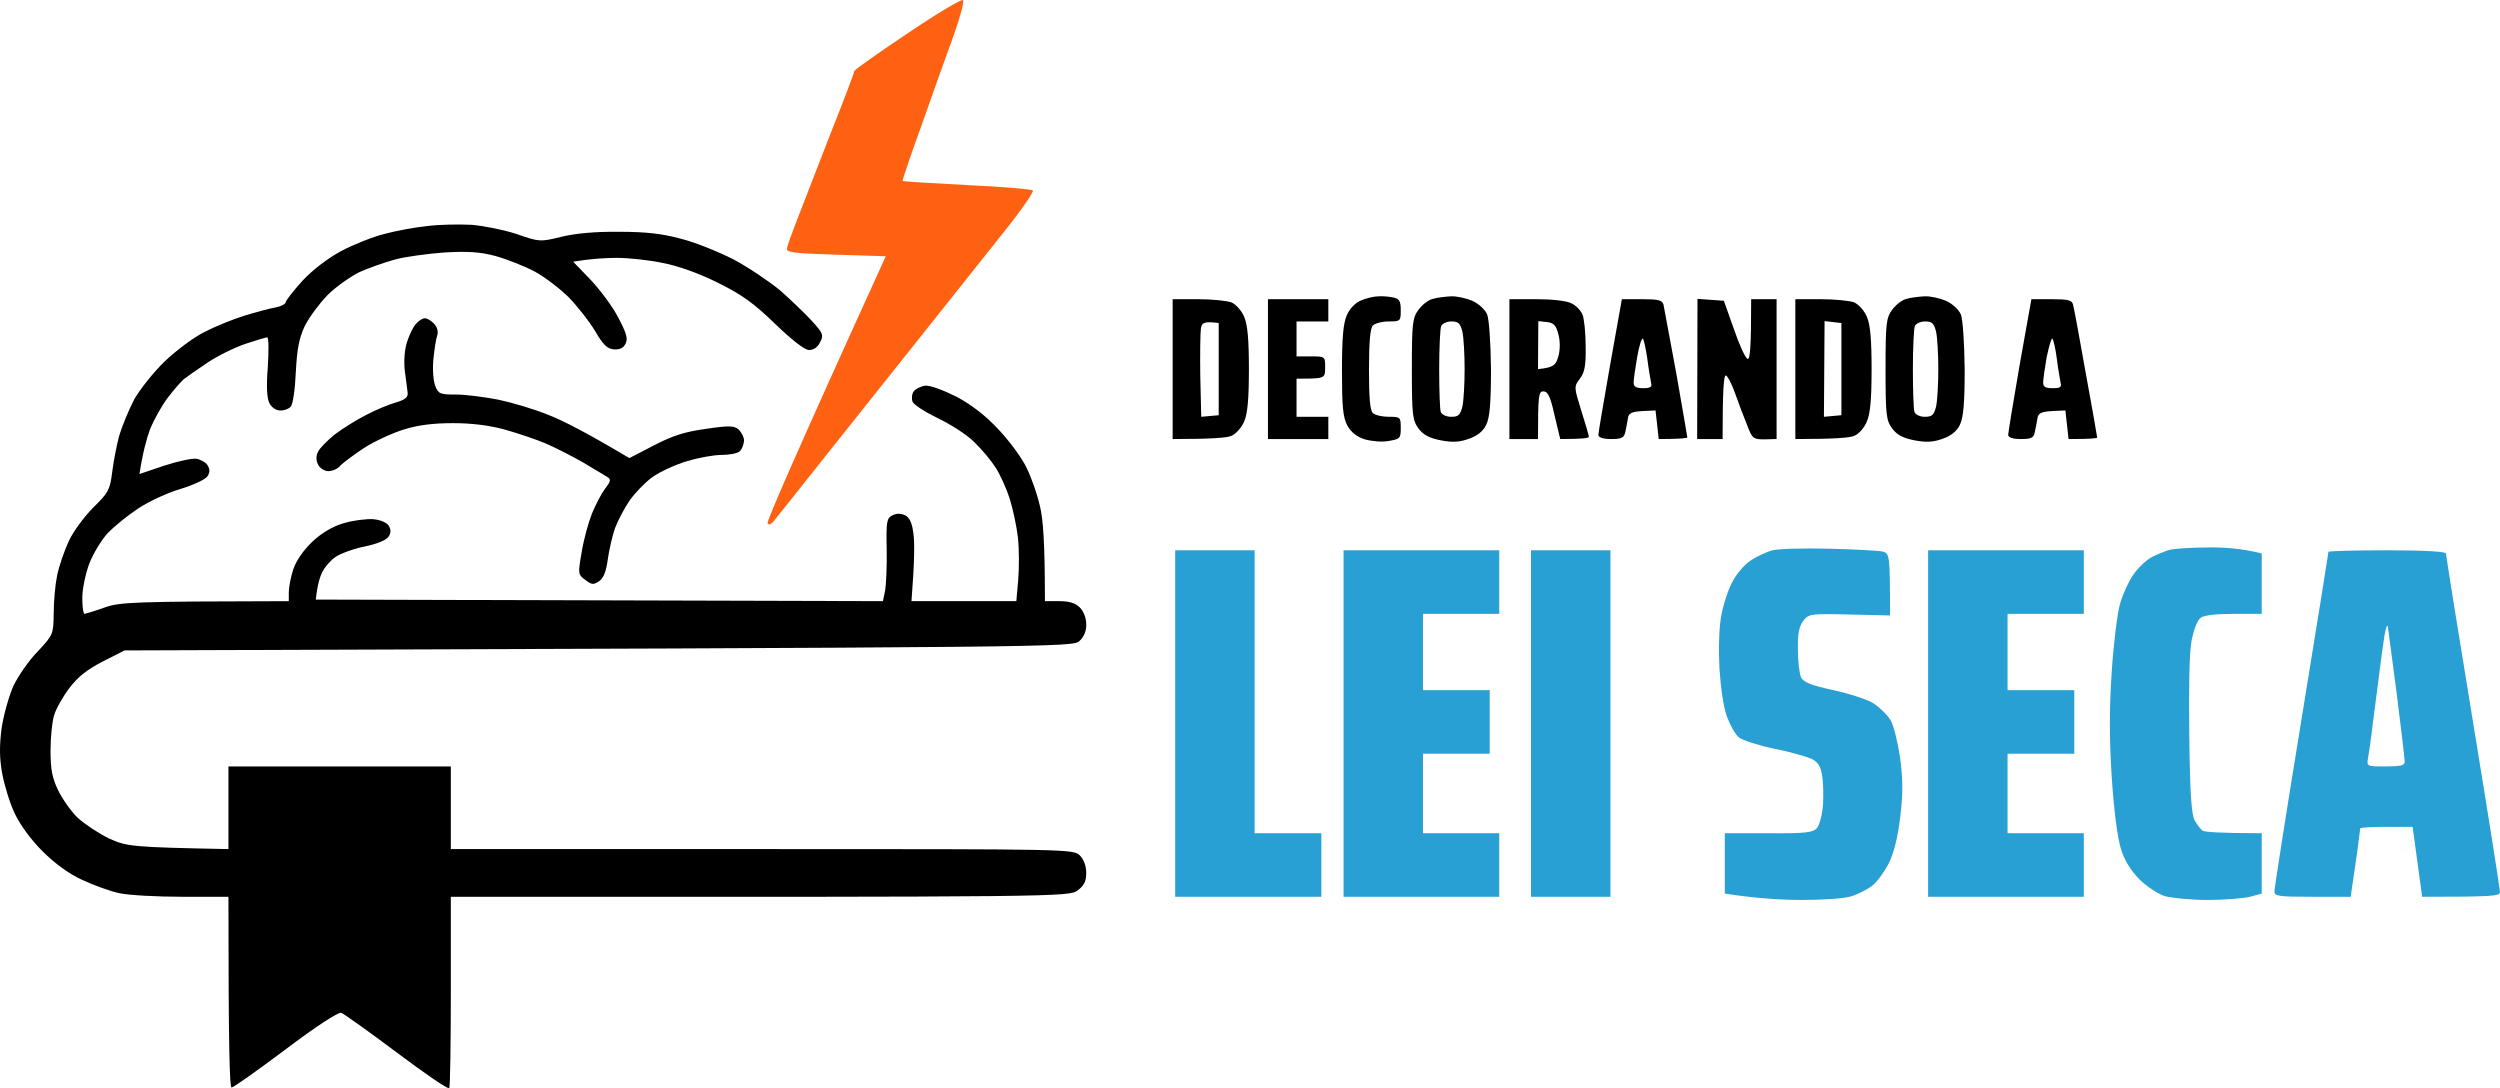 <svg width="170" height="74" viewBox="0 0 170 74" fill="none" xmlns="http://www.w3.org/2000/svg">
<path d="M26.119 15.914C26.897 15.697 28.215 15.46 29.036 15.373C29.857 15.265 31.218 15.244 32.06 15.287C32.881 15.352 34.286 15.633 35.128 15.914C36.684 16.454 36.727 16.454 38.153 16.108C39.103 15.87 40.507 15.741 42.106 15.762C43.942 15.762 45.044 15.892 46.319 16.238C47.269 16.476 48.868 17.124 49.883 17.643C50.899 18.183 52.303 19.134 53.038 19.739C53.751 20.366 54.723 21.296 55.198 21.814C55.976 22.657 56.019 22.787 55.76 23.284C55.608 23.608 55.328 23.803 55.004 23.803C54.701 23.781 53.858 23.133 52.692 22.009C51.245 20.604 50.423 20.02 48.803 19.221C47.55 18.594 46.103 18.075 45.066 17.881C44.158 17.686 42.754 17.535 41.933 17.535C41.134 17.535 40.14 17.6 38.974 17.794L40.162 19.026C40.81 19.718 41.674 20.863 42.041 21.598C42.603 22.657 42.711 23.025 42.538 23.371C42.387 23.673 42.149 23.781 41.739 23.76C41.285 23.717 41.004 23.436 40.464 22.506C40.075 21.858 39.276 20.842 38.693 20.237C38.109 19.653 37.072 18.853 36.359 18.464C35.668 18.097 34.458 17.621 33.681 17.405C32.622 17.124 31.779 17.081 30.224 17.167C29.101 17.254 27.588 17.448 26.875 17.643C26.163 17.837 25.061 18.226 24.434 18.507C23.829 18.81 22.836 19.502 22.274 20.064C21.712 20.647 21.021 21.577 20.718 22.182C20.33 23.025 20.2 23.738 20.114 25.316C20.07 26.44 19.919 27.499 19.768 27.651C19.638 27.802 19.314 27.931 19.033 27.91C18.774 27.91 18.45 27.694 18.32 27.413C18.148 27.088 18.104 26.289 18.212 24.927C18.277 23.846 18.277 22.939 18.169 22.939C18.083 22.939 17.435 23.133 16.722 23.371C16.009 23.608 14.842 24.171 14.129 24.646C13.416 25.122 12.682 25.64 12.487 25.792C12.315 25.943 11.818 26.505 11.407 27.045C10.997 27.586 10.457 28.558 10.197 29.207C9.96 29.855 9.701 30.806 9.485 32.233L11.148 31.671C12.077 31.368 13.071 31.152 13.352 31.195C13.632 31.239 13.978 31.433 14.108 31.628C14.281 31.909 14.281 32.125 14.108 32.384C13.978 32.6 13.136 32.989 12.271 33.249C11.386 33.508 10.089 34.113 9.377 34.589C8.664 35.064 7.735 35.821 7.303 36.275C6.892 36.729 6.33 37.658 6.071 38.328C5.812 39.02 5.596 40.057 5.596 40.663C5.596 41.246 5.661 41.743 5.747 41.743C5.855 41.722 6.46 41.549 7.108 41.311C8.167 40.944 8.923 40.9 19.638 40.879V40.274C19.638 39.949 19.768 39.258 19.941 38.717C20.157 38.09 20.632 37.42 21.259 36.815C21.885 36.232 22.62 35.799 23.354 35.583C23.981 35.389 24.888 35.281 25.342 35.302C25.86 35.345 26.271 35.518 26.422 35.734C26.595 36.015 26.595 36.232 26.422 36.491C26.271 36.729 25.644 36.988 24.802 37.161C24.045 37.312 23.16 37.636 22.814 37.874C22.49 38.09 22.101 38.544 21.928 38.869C21.755 39.214 21.583 39.755 21.475 40.771L60.037 40.879L60.188 40.166C60.253 39.798 60.318 38.523 60.296 37.377C60.253 35.453 60.296 35.237 60.685 35.043C60.973 34.899 61.261 34.899 61.549 35.043C61.852 35.194 62.025 35.562 62.111 36.275C62.197 36.858 62.197 38.112 61.981 40.879H69.111L69.24 39.409C69.305 38.609 69.305 37.334 69.219 36.556C69.132 35.778 68.873 34.589 68.657 33.897C68.441 33.227 68.009 32.276 67.707 31.8C67.404 31.325 66.756 30.547 66.237 30.05C65.741 29.553 64.617 28.839 63.753 28.429C62.91 28.018 62.133 27.521 62.046 27.305C61.981 27.11 62.003 26.786 62.133 26.613C62.262 26.44 62.608 26.267 62.932 26.224C63.256 26.202 64.142 26.526 65.049 26.98C66.065 27.521 67.037 28.277 67.901 29.207C68.635 29.985 69.5 31.152 69.802 31.8C70.126 32.449 70.537 33.616 70.709 34.394C70.925 35.237 71.055 36.794 71.055 40.879H72.027C72.719 40.879 73.129 41.008 73.431 41.311C73.691 41.57 73.864 42.046 73.864 42.435C73.885 42.889 73.712 43.3 73.41 43.581C72.957 44.012 72.591 44.013 9.019 44.227L8.469 44.229L6.979 44.986C5.898 45.548 5.293 46.023 4.689 46.823C4.256 47.406 3.781 48.249 3.673 48.66C3.544 49.071 3.436 50.151 3.436 51.038C3.436 52.291 3.544 52.897 3.954 53.74C4.235 54.323 4.84 55.188 5.293 55.62C5.769 56.052 6.719 56.679 7.432 57.025C8.642 57.565 8.944 57.609 15.534 57.738V52.118H30.656V57.738H51.828C72.719 57.738 72.999 57.738 73.431 58.171C73.691 58.43 73.864 58.884 73.864 59.359C73.864 59.943 73.712 60.224 73.28 60.548C72.675 60.981 72.459 61.002 30.656 60.981V67.4C30.656 70.945 30.613 73.906 30.548 73.993C30.483 74.101 28.885 72.998 26.983 71.572C25.082 70.145 23.376 68.935 23.203 68.87C23.008 68.805 21.453 69.821 19.422 71.356C17.521 72.782 15.879 73.95 15.75 73.95C15.62 73.95 15.534 71.637 15.534 60.981H12.401C10.673 60.981 8.75 60.873 8.145 60.743C7.519 60.613 6.374 60.202 5.596 59.835C4.689 59.424 3.716 58.711 2.874 57.868C2.096 57.09 1.34 56.052 0.994 55.296C0.67 54.626 0.303 53.415 0.152 52.616C-0.043 51.535 -0.043 50.714 0.109 49.525C0.238 48.639 0.605 47.342 0.908 46.65C1.232 45.98 1.966 44.899 2.571 44.294C3.63 43.148 3.63 43.148 3.652 41.678C3.652 40.879 3.76 39.712 3.889 39.106C4.019 38.48 4.386 37.42 4.689 36.772C4.991 36.123 5.747 35.108 6.352 34.502C7.367 33.508 7.475 33.314 7.627 32.125C7.713 31.412 7.929 30.288 8.102 29.639C8.296 28.991 8.75 27.888 9.117 27.175C9.506 26.483 10.435 25.316 11.213 24.56C11.991 23.825 13.2 22.917 13.913 22.571C14.626 22.204 15.836 21.706 16.614 21.469C17.392 21.231 18.342 20.971 18.731 20.907C19.098 20.842 19.422 20.669 19.422 20.561C19.422 20.453 19.941 19.783 20.567 19.091C21.28 18.334 22.296 17.556 23.224 17.059C24.045 16.627 25.342 16.108 26.119 15.914Z" fill="black"/>
<path fill-rule="evenodd" clip-rule="evenodd" d="M162.331 37.42C164.858 37.42 166.327 37.507 166.327 37.637C166.327 37.766 167.148 42.911 168.164 49.092C169.179 55.274 170 60.483 170 60.656C170 60.937 169.568 60.981 164.707 60.981L164.059 56.225H162.266C161.294 56.225 160.494 56.269 160.494 56.333C160.494 56.398 160.386 57.155 160.278 58.019C160.149 58.862 159.997 59.9 159.846 60.981H157.254C154.921 60.981 154.661 60.937 154.661 60.613C154.661 60.397 155.482 55.145 156.498 48.941C157.513 42.716 158.334 37.593 158.334 37.529C158.334 37.464 160.127 37.42 162.331 37.42ZM161.575 47.471C161.337 49.373 161.099 51.189 161.034 51.513C160.926 52.118 160.926 52.118 162.223 52.118C163.238 52.118 163.519 52.054 163.519 51.794C163.519 51.621 163.281 49.546 162.979 47.19C162.676 44.856 162.396 42.781 162.374 42.608C162.331 42.435 162.244 42.673 162.158 43.148C162.071 43.624 161.812 45.569 161.575 47.471Z" fill="#29A0D3"/>
<path fill-rule="evenodd" clip-rule="evenodd" d="M93.739 20.15C94.041 20.128 94.495 20.172 94.776 20.237C95.165 20.323 95.251 20.496 95.251 21.101C95.251 21.836 95.23 21.858 94.43 21.858C93.977 21.858 93.501 21.987 93.35 22.139C93.177 22.312 93.091 23.263 93.091 25.1C93.091 27.002 93.156 27.888 93.35 28.083C93.501 28.234 93.998 28.342 94.43 28.342C95.23 28.342 95.251 28.364 95.251 29.099C95.251 29.812 95.208 29.855 94.43 29.985C93.998 30.071 93.264 30.006 92.81 29.877C92.27 29.704 91.903 29.423 91.622 28.947C91.319 28.364 91.254 27.672 91.254 25.208C91.254 22.982 91.341 21.987 91.579 21.447C91.773 20.993 92.162 20.582 92.551 20.431C92.896 20.28 93.436 20.15 93.739 20.15ZM98.665 20.15C99.032 20.128 99.702 20.28 100.112 20.453C100.544 20.647 100.976 21.036 101.127 21.382C101.257 21.728 101.365 23.241 101.387 25.1C101.387 27.434 101.3 28.407 101.063 28.883C100.861 29.315 100.472 29.632 99.896 29.834C99.248 30.071 98.773 30.093 97.973 29.942C97.195 29.79 96.785 29.574 96.461 29.142C96.051 28.58 96.007 28.234 96.007 25.1C96.007 21.966 96.051 21.62 96.461 21.058C96.699 20.734 97.131 20.388 97.433 20.323C97.714 20.237 98.276 20.172 98.643 20.15H98.665ZM97.865 25.1C97.865 26.526 97.909 27.845 97.973 28.018C98.038 28.191 98.341 28.342 98.686 28.342C99.162 28.342 99.291 28.234 99.442 27.651C99.529 27.261 99.594 26.116 99.594 25.1C99.594 24.084 99.529 22.939 99.442 22.549C99.291 21.966 99.162 21.858 98.686 21.858C98.384 21.858 98.06 22.009 97.995 22.182C97.93 22.355 97.865 23.673 97.865 25.1ZM130.876 20.15C131.243 20.128 131.913 20.28 132.323 20.453C132.755 20.647 133.187 21.036 133.339 21.382C133.468 21.728 133.576 23.241 133.598 25.1C133.598 27.434 133.511 28.407 133.274 28.883C133.072 29.315 132.683 29.632 132.107 29.834C131.459 30.071 130.984 30.093 130.184 29.942C129.407 29.79 128.996 29.574 128.672 29.142C128.262 28.58 128.218 28.234 128.218 25.1C128.218 21.966 128.262 21.62 128.672 21.058C128.91 20.734 129.342 20.388 129.644 20.323C129.925 20.237 130.487 20.172 130.854 20.15H130.876ZM130.076 25.1C130.076 26.526 130.12 27.845 130.184 28.018C130.249 28.191 130.552 28.342 130.876 28.342C131.373 28.342 131.502 28.234 131.653 27.651C131.74 27.261 131.805 26.116 131.805 25.1C131.805 24.084 131.74 22.939 131.653 22.549C131.502 21.966 131.373 21.858 130.897 21.858C130.595 21.858 130.271 22.009 130.206 22.182C130.141 22.355 130.076 23.673 130.076 25.1ZM79.74 20.345H81.468C82.419 20.345 83.434 20.453 83.736 20.561C84.039 20.691 84.428 21.123 84.601 21.534C84.838 22.074 84.925 23.09 84.925 25.1C84.925 27.11 84.838 28.126 84.601 28.666C84.428 29.077 84.039 29.509 83.736 29.639C83.434 29.769 82.419 29.855 79.74 29.855V20.345ZM81.619 25.597L81.684 28.342L82.872 28.234V21.966C81.857 21.836 81.727 21.944 81.662 22.333C81.619 22.614 81.598 24.062 81.619 25.597ZM86.221 20.345H90.326V21.858H88.165V24.235H89.137C90.109 24.235 90.109 24.235 90.109 24.992C90.109 25.748 90.109 25.748 88.165 25.748V28.342H90.326V29.855H86.221V20.345ZM102.64 20.345H104.476C105.513 20.345 106.55 20.453 106.852 20.626C107.155 20.755 107.479 21.101 107.609 21.382C107.717 21.642 107.825 22.614 107.825 23.544C107.846 24.862 107.76 25.316 107.436 25.748C107.025 26.289 107.025 26.31 107.522 27.91C107.803 28.796 108.041 29.596 108.041 29.704C108.041 29.79 107.609 29.855 106.096 29.855L105.707 28.234C105.427 26.959 105.254 26.613 104.951 26.613C104.627 26.613 104.584 26.829 104.584 29.855H102.64V20.345ZM104.584 25.1C105.643 24.992 105.794 24.841 105.967 24.235C106.096 23.781 106.096 23.176 105.967 22.722C105.815 22.117 105.643 21.944 105.189 21.901L104.606 21.836L104.584 25.1ZM110.287 20.345H111.648C112.772 20.345 113.031 20.41 113.117 20.712C113.161 20.928 113.55 23.025 113.982 25.359C114.392 27.715 114.738 29.682 114.738 29.747C114.738 29.79 114.306 29.855 112.793 29.855L112.577 27.91L111.67 27.953C110.936 27.996 110.741 28.104 110.698 28.45C110.655 28.688 110.59 29.099 110.525 29.358C110.439 29.769 110.287 29.855 109.553 29.855C109.013 29.855 108.689 29.747 108.689 29.574C108.689 29.423 109.056 27.283 109.488 24.819L110.287 20.345ZM111.087 26.029C111.087 26.289 111.26 26.397 111.735 26.397C112.232 26.397 112.361 26.31 112.275 26.029C112.232 25.813 112.102 25.078 112.016 24.387C111.908 23.673 111.778 23.068 111.713 23.025C111.627 22.982 111.454 23.544 111.324 24.3C111.195 25.035 111.087 25.813 111.087 26.029ZM115.429 20.323L117.222 20.453L117.913 22.398C118.281 23.479 118.691 24.365 118.842 24.408C118.994 24.43 119.08 23.781 119.08 20.345H120.808V29.855L119.987 29.877C119.231 29.877 119.145 29.812 118.821 28.947C118.605 28.429 118.238 27.456 118 26.786C117.762 26.094 117.46 25.532 117.352 25.532C117.222 25.532 117.136 26.397 117.136 29.855H115.407L115.429 20.323ZM122.083 20.345H123.811C124.762 20.345 125.799 20.453 126.08 20.561C126.382 20.691 126.771 21.123 126.944 21.534C127.181 22.074 127.268 23.09 127.268 25.1C127.268 27.132 127.181 28.126 126.944 28.666C126.771 29.099 126.382 29.531 126.08 29.639C125.799 29.769 124.762 29.855 122.083 29.855V20.345ZM124.027 28.342L125.216 28.234V21.966L124.071 21.836L124.027 28.342ZM138.135 20.345H139.517C140.619 20.345 140.9 20.41 140.965 20.712C141.029 20.928 141.418 23.025 141.829 25.359C142.261 27.715 142.607 29.682 142.607 29.747C142.607 29.812 142.174 29.855 140.662 29.855L140.446 27.91L139.517 27.953C138.804 27.996 138.588 28.104 138.545 28.45C138.502 28.688 138.437 29.099 138.372 29.358C138.307 29.769 138.135 29.855 137.422 29.855C136.882 29.855 136.557 29.747 136.557 29.574C136.557 29.445 136.903 27.305 137.335 24.819L138.135 20.345ZM138.934 26.029C138.934 26.31 139.107 26.397 139.582 26.397C140.079 26.397 140.209 26.332 140.122 26.029C140.079 25.813 139.949 25.078 139.863 24.387C139.776 23.695 139.625 23.068 139.56 23.025C139.496 22.982 139.323 23.565 139.172 24.3C139.042 25.035 138.934 25.813 138.934 26.029ZM28.885 21.642C29.058 21.642 29.338 21.814 29.533 22.031C29.749 22.268 29.814 22.571 29.727 22.83C29.641 23.068 29.533 23.803 29.468 24.451C29.403 25.122 29.468 25.921 29.598 26.245C29.814 26.786 29.922 26.829 31.023 26.829C31.672 26.829 32.968 27.002 33.875 27.175C34.804 27.369 36.338 27.823 37.288 28.212C38.239 28.58 39.859 29.401 42.797 31.152L44.461 30.288C45.757 29.617 46.578 29.358 48.004 29.163C49.603 28.926 49.927 28.947 50.229 29.207C50.423 29.401 50.596 29.726 50.596 29.963C50.575 30.201 50.467 30.525 50.316 30.677C50.164 30.828 49.603 30.936 49.062 30.936C48.522 30.936 47.464 31.131 46.686 31.368C45.908 31.606 44.871 32.081 44.353 32.449C43.856 32.816 43.165 33.53 42.819 34.027C42.473 34.524 42.02 35.389 41.825 35.907C41.631 36.448 41.415 37.42 41.328 38.047C41.22 38.847 41.047 39.301 40.745 39.517C40.356 39.776 40.248 39.776 39.794 39.431C39.298 39.063 39.298 39.02 39.557 37.529C39.687 36.707 40.011 35.54 40.248 34.935C40.486 34.351 40.875 33.595 41.134 33.249C41.544 32.708 41.566 32.6 41.285 32.427C41.112 32.319 40.378 31.887 39.665 31.455C38.952 31.044 37.807 30.46 37.116 30.158C36.446 29.877 35.171 29.445 34.307 29.207C33.292 28.926 32.082 28.774 30.807 28.774C29.468 28.774 28.409 28.904 27.459 29.207C26.681 29.445 25.471 30.006 24.758 30.46C24.045 30.936 23.311 31.476 23.138 31.671C22.965 31.887 22.598 32.038 22.317 32.038C22.058 32.038 21.734 31.822 21.626 31.584C21.482 31.296 21.482 31.008 21.626 30.72C21.734 30.482 22.252 29.963 22.749 29.553C23.268 29.163 24.218 28.558 24.866 28.234C25.515 27.888 26.443 27.499 26.919 27.369C27.567 27.175 27.761 27.002 27.718 26.699C27.696 26.483 27.61 25.813 27.524 25.208C27.459 24.56 27.502 23.803 27.675 23.263C27.826 22.787 28.085 22.247 28.28 22.031C28.453 21.814 28.733 21.642 28.885 21.642Z" fill="black"/>
<path d="M119.015 38.134C119.426 37.853 120.117 37.529 120.528 37.42C120.938 37.312 122.688 37.269 124.416 37.312C126.145 37.356 127.765 37.442 128.024 37.507C128.499 37.636 128.521 37.745 128.521 41.851L125.777 41.787C123.098 41.722 122.99 41.743 122.623 42.219C122.342 42.586 122.234 43.084 122.256 44.164C122.256 44.986 122.364 45.829 122.472 46.066C122.645 46.391 123.163 46.607 124.675 46.931C125.777 47.169 127.009 47.579 127.419 47.839C127.83 48.12 128.348 48.617 128.564 48.984C128.78 49.352 129.061 50.519 129.212 51.578C129.407 53.069 129.407 53.999 129.212 55.577C129.061 56.895 128.78 58.019 128.434 58.711C128.132 59.295 127.635 59.986 127.289 60.246C126.965 60.483 126.339 60.808 125.928 60.937C125.496 61.089 124.027 61.197 122.58 61.197C121.154 61.197 119.383 61.089 117.287 60.764V56.658H120.247C122.796 56.679 123.271 56.614 123.552 56.312C123.725 56.096 123.919 55.404 123.963 54.734C124.006 54.064 123.984 53.156 123.898 52.702C123.811 52.118 123.617 51.816 123.185 51.6C122.839 51.448 121.716 51.124 120.636 50.908C119.577 50.692 118.518 50.346 118.259 50.151C118.021 49.979 117.654 49.33 117.438 48.747C117.201 48.12 117.006 46.78 116.92 45.418C116.855 44.078 116.898 42.608 117.049 41.851C117.179 41.138 117.503 40.122 117.784 39.603C118.043 39.063 118.605 38.415 119.015 38.134Z" fill="#29A0D3"/>
<path d="M146.258 37.917C146.603 37.723 147.165 37.507 147.489 37.399C147.813 37.312 149.001 37.226 150.125 37.226C151.248 37.204 152.544 37.312 153.797 37.636V41.743H151.918C150.708 41.743 149.887 41.83 149.649 42.003C149.412 42.176 149.174 42.824 149.023 43.581C148.872 44.38 148.828 46.888 148.872 50.065C148.915 53.977 149.023 55.382 149.239 55.793C149.412 56.096 149.649 56.398 149.779 56.485C149.909 56.571 150.859 56.658 153.797 56.658V60.764L152.998 60.981C152.544 61.089 151.248 61.197 150.125 61.197C149.001 61.197 147.683 61.067 147.208 60.937C146.733 60.786 145.955 60.267 145.48 59.792C144.918 59.23 144.464 58.517 144.227 57.738C143.989 56.982 143.752 55.188 143.6 52.875C143.427 50.151 143.427 48.271 143.6 45.634C143.73 43.667 143.989 41.592 144.184 40.987C144.356 40.403 144.745 39.539 145.048 39.106C145.35 38.652 145.89 38.134 146.258 37.917Z" fill="#29A0D3"/>
<path d="M79.913 60.981V37.42H85.314V56.658H89.85V60.981H79.913Z" fill="#29A0D3"/>
<path d="M91.362 60.981V37.42H101.948V41.743H96.763V46.931H101.3V51.254H96.763V56.658H101.948V60.981H91.362Z" fill="#29A0D3"/>
<path d="M104.109 60.981V37.42H109.51V60.981H104.109Z" fill="#29A0D3"/>
<path d="M131.113 60.981V37.42H141.699V41.743H136.514V46.931H141.051V51.254H136.514V56.658H141.699V60.981H131.113Z" fill="#29A0D3"/>
<path d="M58.093 4.825C58.114 4.739 59.735 3.593 61.701 2.275C63.688 0.935 65.395 -0.081 65.481 0.005C65.589 0.07 65.287 1.194 64.812 2.512C64.336 3.809 63.364 6.533 62.651 8.565C61.917 10.575 61.355 12.261 61.377 12.304C61.42 12.347 63.386 12.455 65.762 12.585C68.139 12.693 70.148 12.866 70.234 12.952C70.299 13.039 69.629 14.033 68.722 15.2C67.814 16.346 65.46 19.307 63.494 21.771C61.528 24.235 58.331 28.256 56.386 30.698C54.442 33.141 52.735 35.302 52.584 35.475C52.411 35.67 52.26 35.713 52.195 35.583C52.13 35.453 53.902 31.325 60.232 17.427L56.84 17.319C53.988 17.232 53.448 17.167 53.513 16.886C53.535 16.713 53.858 15.827 54.204 14.941C54.55 14.055 55.565 11.439 56.451 9.148C57.358 6.879 58.093 4.933 58.093 4.825Z" fill="#FF6112"/>
</svg>
